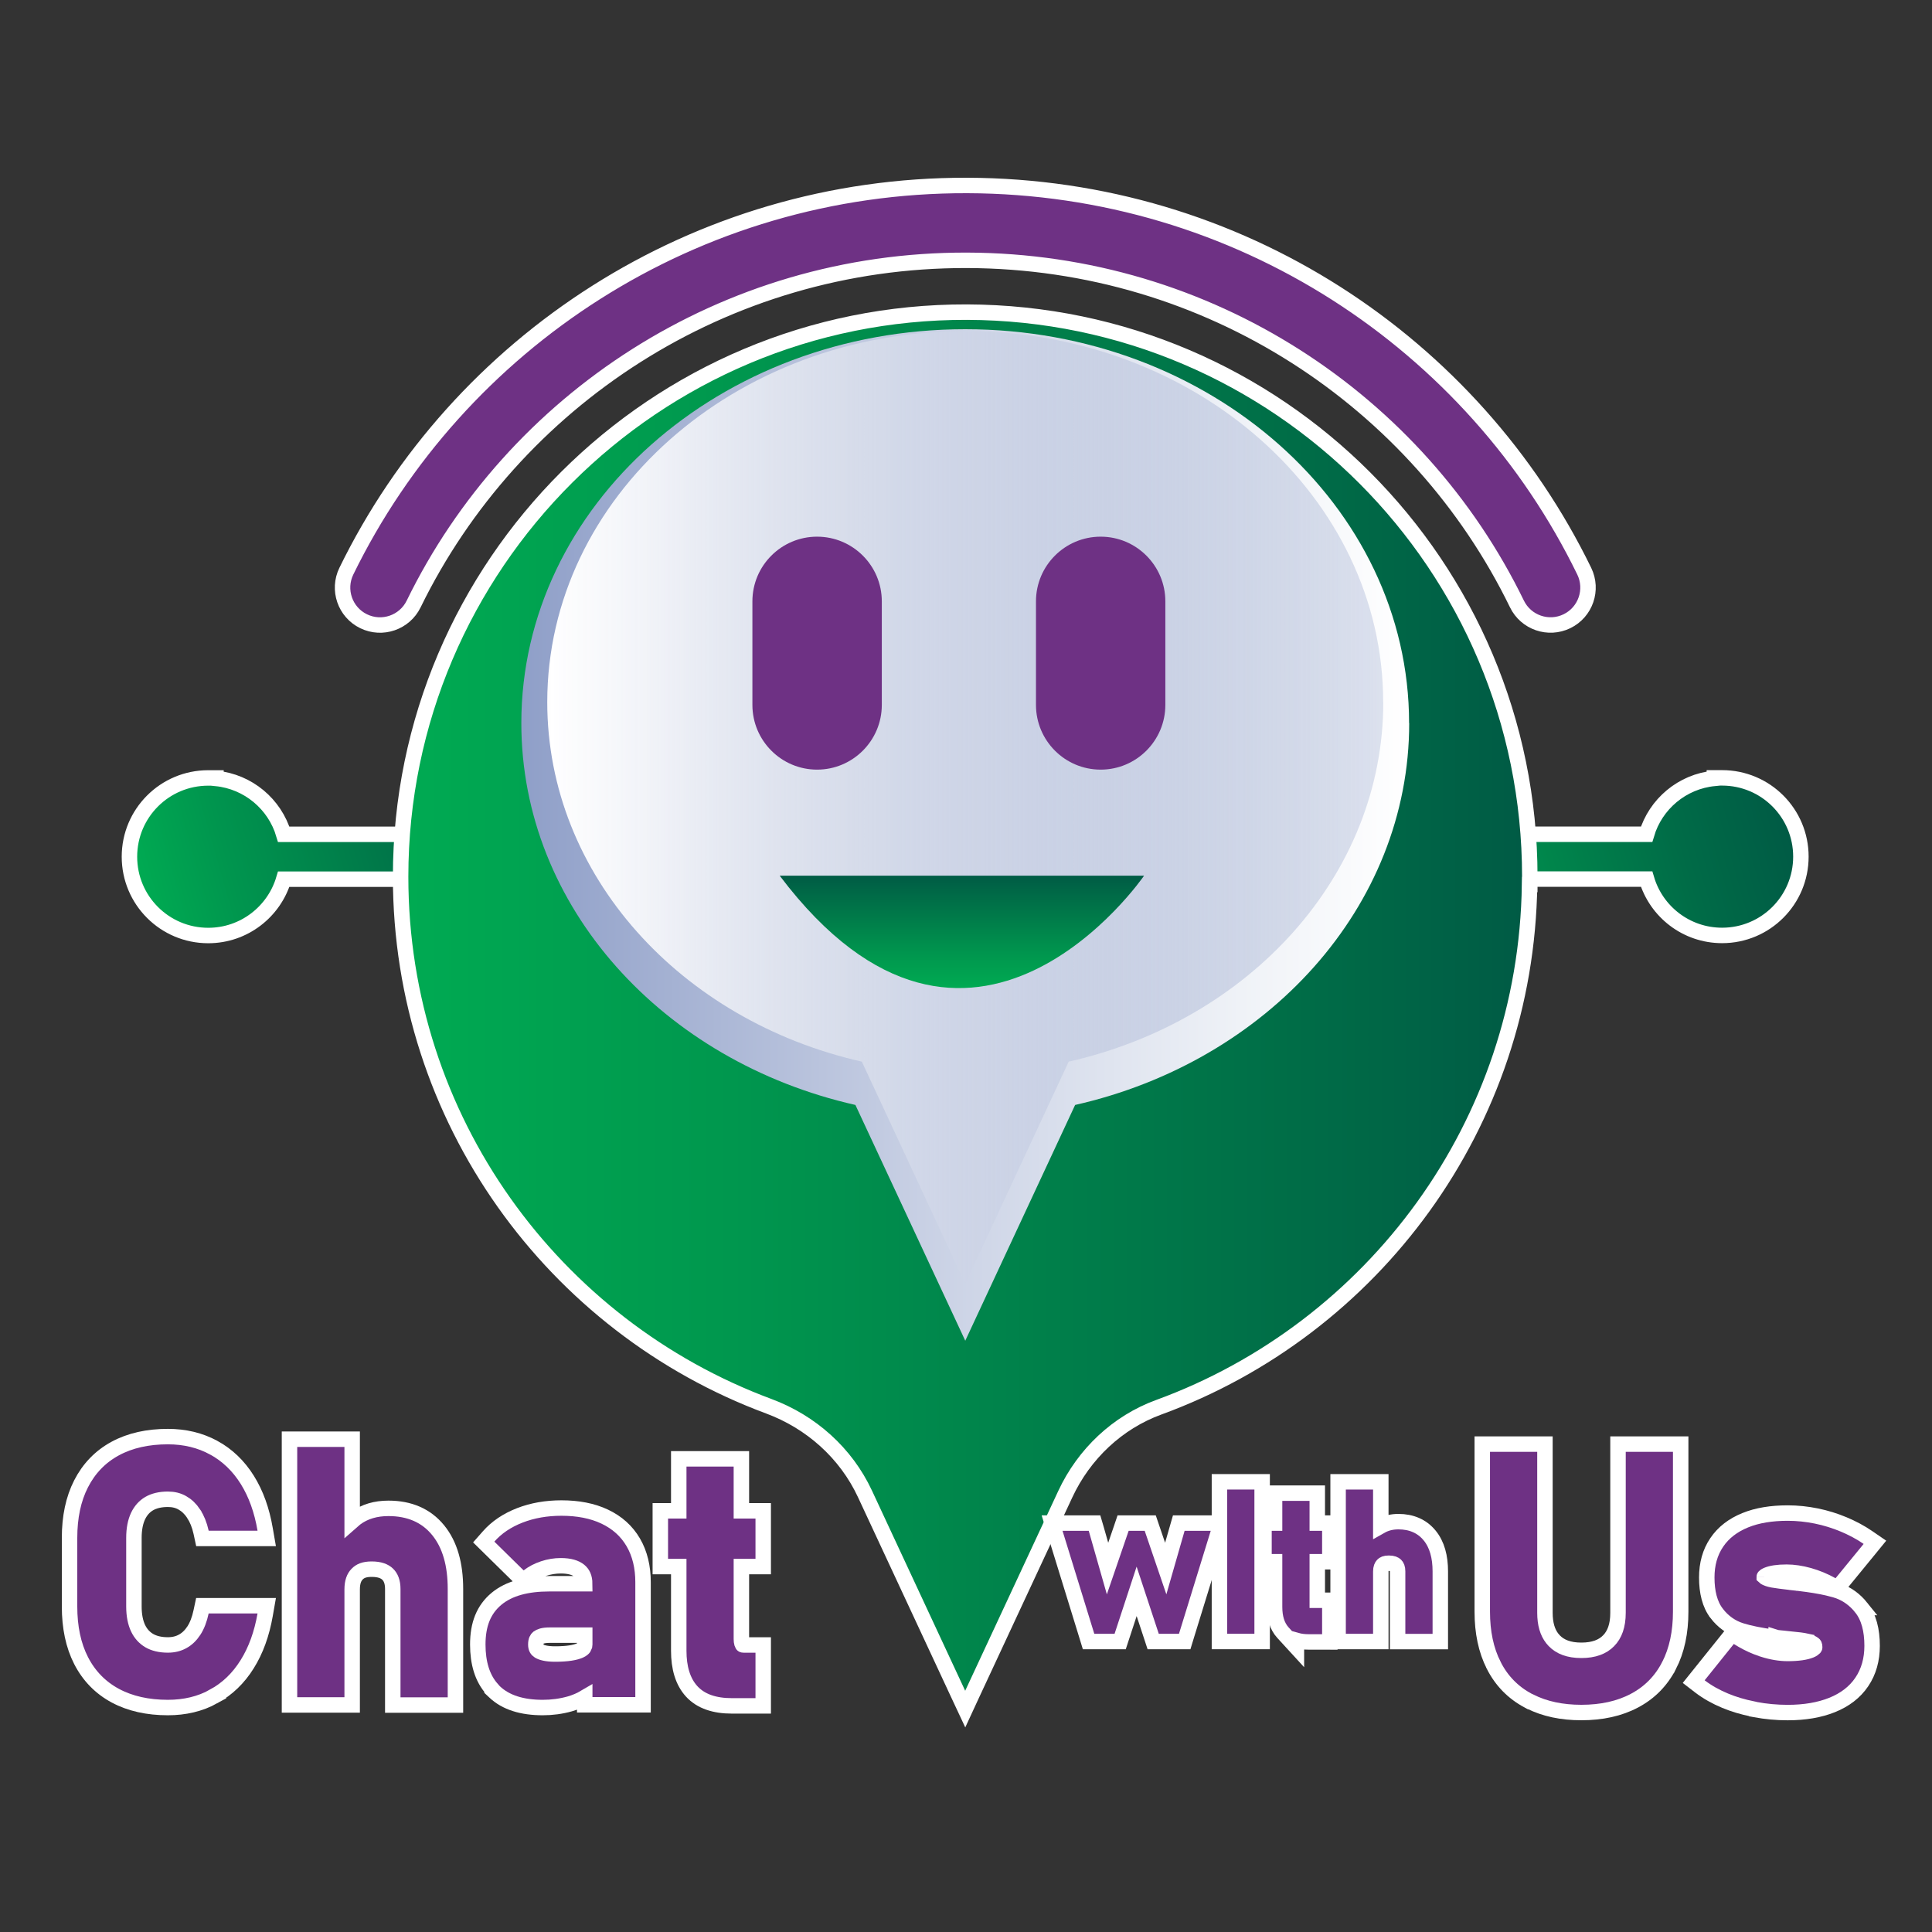 <svg width="50" height="50" viewBox="0 0 50 50" fill="none" xmlns="http://www.w3.org/2000/svg">
<rect x="0" y="0" width="50" height="50" fill="#333333" stroke="none"/>
<path d="M44.568 20.131C45.695 20.131 46.607 21.043 46.607 22.17C46.607 23.297 45.695 24.209 44.568 24.209C43.643 24.209 42.864 23.595 42.614 22.751H35.436V21.59H42.614C42.846 20.809 43.532 20.225 44.368 20.144V20.131H44.568Z" fill="url(#paint0_linear_6187_34829)" stroke="white" stroke-width="0.4"/>
<path d="M5.589 20.133V20.145C6.425 20.227 7.111 20.81 7.343 21.592H14.521V22.753H7.343C7.093 23.595 6.314 24.211 5.389 24.211C4.262 24.211 3.35 23.299 3.35 22.172C3.35 21.045 4.262 20.133 5.389 20.133H5.589Z" fill="url(#paint1_linear_6187_34829)" stroke="white" stroke-width="0.4"/>
<path d="M25.025 8.078C33.073 8.103 39.591 14.636 39.591 22.69V22.89H39.585C39.502 29.112 35.531 34.395 29.99 36.419C28.918 36.81 28.054 37.63 27.57 38.668L25.16 43.842L24.98 44.231L24.798 43.842L22.384 38.659C21.892 37.604 20.99 36.799 19.893 36.392C14.331 34.326 10.368 28.971 10.368 22.69C10.368 14.62 16.954 8.053 25.025 8.078Z" fill="url(#paint2_linear_6187_34829)" stroke="white" stroke-width="0.4"/>
<path d="M25.033 4.8C32.062 4.821 38.132 8.889 41 14.782C41.234 15.263 41.034 15.843 40.553 16.077C40.072 16.311 39.492 16.111 39.258 15.63C36.704 10.382 31.295 6.756 25.027 6.737C18.738 6.718 13.278 10.361 10.705 15.632C10.47 16.112 9.89 16.312 9.409 16.077C8.928 15.842 8.729 15.262 8.964 14.781C11.852 8.865 17.977 4.779 25.033 4.8Z" fill="#6E3184" stroke="white" stroke-width="0.4" stroke-miterlimit="10" stroke-linecap="round"/>
<path d="M36.467 18.715C36.467 13.085 31.323 8.52 24.979 8.52C18.635 8.52 13.492 13.085 13.492 18.715C13.492 23.475 17.167 27.473 22.138 28.596L24.981 34.698L27.824 28.596C32.793 27.473 36.47 23.475 36.47 18.715H36.467Z" fill="url(#paint3_linear_6187_34829)"/>
<path d="M35.796 18.171C35.796 12.868 30.953 8.57 24.979 8.57C19.006 8.57 14.163 12.869 14.163 18.171C14.163 22.653 17.624 26.418 22.304 27.475L24.981 33.221L27.658 27.475C32.338 26.417 35.799 22.653 35.799 18.171H35.796Z" fill="url(#paint4_linear_6187_34829)"/>
<path d="M21.146 13.889C20.222 13.889 19.472 14.639 19.472 15.563V18.243C19.472 19.167 20.222 19.918 21.146 19.918C22.07 19.918 22.821 19.167 22.821 18.243V15.563C22.821 14.639 22.07 13.889 21.146 13.889Z" fill="#6E3184"/>
<path d="M28.485 13.889C27.561 13.889 26.811 14.639 26.811 15.563V18.243C26.811 19.167 27.561 19.918 28.485 19.918C29.409 19.918 30.159 19.167 30.159 18.243V15.563C30.159 14.639 29.409 13.889 28.485 13.889Z" fill="#6E3184"/>
<path d="M20.178 22.662C25.119 29.209 29.609 22.662 29.609 22.662H20.178Z" fill="url(#paint5_linear_6187_34829)"/>
<path d="M4.345 37.179C4.781 37.179 5.179 37.274 5.531 37.466H5.532C5.884 37.659 6.174 37.937 6.4 38.299C6.626 38.66 6.778 39.088 6.862 39.58L6.903 39.815H5.239L5.205 39.657C5.162 39.462 5.096 39.304 5.013 39.176V39.175C4.927 39.047 4.83 38.956 4.722 38.895L4.72 38.894C4.613 38.832 4.49 38.801 4.345 38.801C4.144 38.801 3.984 38.842 3.86 38.914C3.738 38.986 3.642 39.091 3.573 39.236C3.504 39.383 3.466 39.569 3.466 39.799V41.576C3.466 41.806 3.505 41.992 3.573 42.137C3.641 42.279 3.737 42.384 3.861 42.458C3.985 42.53 4.144 42.571 4.345 42.571C4.492 42.571 4.618 42.539 4.728 42.478C4.839 42.417 4.935 42.326 5.018 42.199C5.099 42.074 5.162 41.914 5.204 41.715L5.238 41.556H6.903L6.862 41.79C6.776 42.282 6.622 42.711 6.396 43.071C6.171 43.432 5.882 43.711 5.529 43.903L5.53 43.904C5.178 44.099 4.78 44.191 4.345 44.191C3.826 44.191 3.37 44.091 2.984 43.884C2.598 43.676 2.302 43.372 2.099 42.976C1.896 42.58 1.8 42.11 1.8 41.576V39.799C1.8 39.265 1.896 38.796 2.099 38.4C2.301 38.005 2.595 37.698 2.983 37.488C3.369 37.279 3.826 37.179 4.345 37.179Z" fill="#6E3184" stroke="white" stroke-width="0.4"/>
<path d="M9.114 37.246V39.365C9.142 39.34 9.172 39.316 9.202 39.294C9.438 39.117 9.726 39.036 10.054 39.036C10.591 39.036 11.029 39.219 11.34 39.602C11.647 39.979 11.787 40.493 11.787 41.121V44.127H10.165V41.123C10.165 40.937 10.113 40.818 10.033 40.74C9.953 40.662 9.825 40.61 9.62 40.61C9.423 40.61 9.318 40.66 9.242 40.739C9.164 40.818 9.114 40.941 9.114 41.133V44.124H7.492V37.246H9.114Z" fill="#6E3184" stroke="white" stroke-width="0.4"/>
<path d="M14.531 39.028C14.955 39.028 15.331 39.099 15.65 39.25C15.969 39.401 16.219 39.623 16.39 39.918C16.561 40.211 16.642 40.558 16.642 40.948V44.12H15.133V43.932C15.016 44.001 14.886 44.056 14.744 44.097C14.52 44.16 14.287 44.191 14.046 44.191C13.521 44.191 13.092 44.066 12.795 43.781L12.733 43.723V43.712C12.48 43.428 12.365 43.035 12.365 42.56C12.365 42.037 12.518 41.653 12.849 41.377C13.175 41.106 13.641 40.987 14.214 40.987H15.132C15.131 40.823 15.08 40.721 14.993 40.65C14.898 40.573 14.747 40.522 14.513 40.522C14.363 40.522 14.213 40.546 14.064 40.596C13.915 40.645 13.785 40.714 13.671 40.801L13.534 40.906L13.411 40.784L12.654 40.04L12.519 39.907L12.643 39.766C12.852 39.527 13.124 39.346 13.452 39.218C13.781 39.09 14.142 39.028 14.531 39.028ZM14.217 42.318C14.055 42.318 13.97 42.352 13.928 42.385C13.898 42.409 13.867 42.453 13.867 42.56C13.867 42.651 13.898 42.696 13.947 42.727C14.017 42.77 14.146 42.806 14.367 42.806C14.686 42.806 14.894 42.768 15.011 42.713C15.066 42.688 15.094 42.661 15.109 42.64C15.116 42.629 15.122 42.617 15.127 42.602L15.133 42.548V42.318H14.217Z" fill="#6E3184" stroke="white" stroke-width="0.4"/>
<path d="M19.187 37.755V39.1H19.752V40.542H19.187V42.42C19.187 42.465 19.192 42.498 19.198 42.52L19.216 42.562L19.217 42.565C19.218 42.567 19.22 42.568 19.221 42.568C19.222 42.569 19.23 42.572 19.25 42.572H19.752V44.148H18.938C18.502 44.148 18.142 44.036 17.901 43.773C17.667 43.517 17.566 43.154 17.566 42.723V40.542H17.089V39.1H17.566V37.755H19.187Z" fill="#6E3184" stroke="white" stroke-width="0.4"/>
<path d="M28.326 39.417L28.369 39.563L28.663 40.594L29.02 39.553L29.066 39.417H29.768L29.814 39.553L30.169 40.594L30.465 39.563L30.507 39.417H31.604L31.525 39.676L30.703 42.341L30.66 42.482H29.844L29.799 42.345L29.416 41.184L29.035 42.345L28.99 42.482H28.172L28.129 42.341L27.307 39.676L27.228 39.417H28.326Z" fill="#6E3184" stroke="white" stroke-width="0.4"/>
<path d="M32.664 42.482H31.559V38.349H32.664V42.482Z" fill="#6E3184" stroke="white" stroke-width="0.4"/>
<path d="M34.091 38.642V39.418H34.416V40.418H34.091V41.415H34.416V42.493H33.862C33.752 42.493 33.647 42.48 33.551 42.453V42.633L33.202 42.252C33.047 42.082 32.986 41.852 32.986 41.589V40.418H32.712V39.418H32.986V38.642H34.091Z" fill="#6E3184" stroke="white" stroke-width="0.4"/>
<path d="M35.735 38.349V39.493C35.871 39.416 36.025 39.38 36.191 39.38C36.521 39.38 36.8 39.495 36.998 39.737C37.193 39.974 37.275 40.294 37.275 40.666V42.484H36.17V40.666C36.17 40.576 36.146 40.533 36.119 40.507C36.094 40.483 36.047 40.456 35.943 40.456C35.846 40.456 35.809 40.48 35.785 40.505C35.76 40.531 35.735 40.578 35.735 40.671V42.482H34.63V38.349H35.735Z" fill="#6E3184" stroke="white" stroke-width="0.4"/>
<path d="M39.983 37.373V41.739C39.983 42.032 40.051 42.247 40.171 42.401L40.225 42.463C40.377 42.62 40.601 42.71 40.925 42.71C41.249 42.71 41.477 42.62 41.63 42.463L41.631 42.462C41.785 42.306 41.874 42.074 41.874 41.739V37.373H43.496V41.709C43.496 42.242 43.398 42.708 43.196 43.104H43.195C42.992 43.501 42.691 43.806 42.3 44.013C41.91 44.22 41.45 44.32 40.925 44.32C40.421 44.32 39.979 44.227 39.6 44.037H39.594L39.55 44.013C39.16 43.806 38.861 43.5 38.659 43.103V43.102C38.457 42.707 38.361 42.24 38.361 41.709V37.373H39.983Z" fill="#6E3184" stroke="white" stroke-width="0.4"/>
<path d="M46.265 39.158C46.513 39.158 46.761 39.184 47.007 39.234C47.252 39.284 47.487 39.357 47.714 39.452C47.94 39.547 48.15 39.658 48.344 39.792L48.523 39.915L48.385 40.084L47.659 40.971L47.552 41.1L47.407 41.019C47.217 40.913 47.02 40.832 46.816 40.774C46.611 40.717 46.418 40.688 46.239 40.688C46.003 40.688 45.841 40.716 45.739 40.758C45.688 40.779 45.667 40.797 45.661 40.805C45.66 40.806 45.659 40.807 45.659 40.808C45.659 40.806 45.659 40.806 45.659 40.809C45.66 40.81 45.664 40.814 45.671 40.818C45.718 40.845 45.785 40.871 45.874 40.887H45.873C45.976 40.905 46.129 40.925 46.337 40.949L46.34 40.95C46.35 40.951 46.36 40.953 46.373 40.954C46.386 40.955 46.402 40.957 46.419 40.959H46.421C46.431 40.96 46.441 40.962 46.455 40.963L46.5 40.968L46.516 40.97L46.52 40.971C46.529 40.971 46.551 40.972 46.58 40.977C46.853 41.01 47.093 41.048 47.297 41.095L47.491 41.145L47.589 41.177C47.814 41.261 48.009 41.405 48.168 41.603H48.167C48.366 41.849 48.45 42.19 48.45 42.593C48.45 42.947 48.364 43.262 48.183 43.529C48.003 43.796 47.743 43.993 47.414 44.125C47.088 44.256 46.704 44.321 46.266 44.321C45.978 44.321 45.696 44.295 45.423 44.243L45.363 44.232L45.359 44.228C45.107 44.177 44.87 44.107 44.646 44.014C44.403 43.913 44.185 43.79 43.995 43.645L43.833 43.52L43.961 43.36L44.715 42.421L44.827 42.28L44.978 42.377C45.136 42.477 45.297 42.56 45.462 42.625L45.629 42.684L45.63 42.685C45.856 42.757 46.069 42.791 46.265 42.791C46.539 42.791 46.731 42.76 46.853 42.711C46.914 42.686 46.943 42.662 46.956 42.648C46.964 42.639 46.964 42.634 46.964 42.63C46.964 42.572 46.948 42.559 46.94 42.553C46.899 42.522 46.84 42.493 46.757 42.476V42.475C46.662 42.454 46.522 42.436 46.331 42.419H46.33C46.302 42.416 46.273 42.413 46.246 42.41C46.219 42.407 46.194 42.404 46.168 42.401C46.139 42.399 46.11 42.396 46.083 42.393C46.054 42.389 46.028 42.386 46.001 42.384L45.983 42.382L45.967 42.377V42.378C45.967 42.378 45.966 42.377 45.964 42.377C45.957 42.377 45.951 42.377 45.948 42.377C45.944 42.377 45.942 42.376 45.941 42.376H45.932L45.919 42.374C45.568 42.329 45.279 42.271 45.056 42.201C44.807 42.123 44.596 41.973 44.429 41.757V41.756C44.247 41.522 44.171 41.2 44.171 40.824C44.171 40.483 44.253 40.177 44.429 39.918C44.603 39.66 44.853 39.471 45.166 39.344C45.477 39.217 45.846 39.158 46.265 39.158Z" fill="#6E3184" stroke="white" stroke-width="0.4"/>
<defs>
<linearGradient id="paint0_linear_6187_34829" x1="36.079" y1="24.09" x2="46.201" y2="21.189" gradientUnits="userSpaceOnUse">
<stop stop-color="#00AA52"/>
<stop offset="0.22" stop-color="#00954E"/>
<stop offset="0.74" stop-color="#006B47"/>
<stop offset="1" stop-color="#005B45"/>
</linearGradient>
<linearGradient id="paint1_linear_6187_34829" x1="3.758" y1="23.153" x2="13.878" y2="20.252" gradientUnits="userSpaceOnUse">
<stop stop-color="#00AA52"/>
<stop offset="0.22" stop-color="#00954E"/>
<stop offset="0.74" stop-color="#006B47"/>
<stop offset="1" stop-color="#005B45"/>
</linearGradient>
<linearGradient id="paint2_linear_6187_34829" x1="10.568" y1="26.017" x2="39.391" y2="26.017" gradientUnits="userSpaceOnUse">
<stop stop-color="#00AA52"/>
<stop offset="0.29" stop-color="#00974E"/>
<stop offset="0.88" stop-color="#006646"/>
<stop offset="1" stop-color="#005B45"/>
</linearGradient>
<linearGradient id="paint3_linear_6187_34829" x1="13.492" y1="21.609" x2="36.467" y2="21.609" gradientUnits="userSpaceOnUse">
<stop stop-color="#8F9FC8"/>
<stop offset="0.45" stop-color="#C8D0E4"/>
<stop offset="0.81" stop-color="#EFF2F7"/>
<stop offset="1" stop-color="white"/>
</linearGradient>
<linearGradient id="paint4_linear_6187_34829" x1="14.161" y1="20.895" x2="35.796" y2="20.895" gradientUnits="userSpaceOnUse">
<stop stop-color="white"/>
<stop offset="0.11" stop-color="#F7F8FB" stop-opacity="0.95"/>
<stop offset="0.32" stop-color="#E2E6F0" stop-opacity="0.82"/>
<stop offset="0.62" stop-color="#C0C9E0" stop-opacity="0.61"/>
<stop offset="0.98" stop-color="#92A1C9" stop-opacity="0.32"/>
<stop offset="1" stop-color="#8F9FC8" stop-opacity="0.3"/>
</linearGradient>
<linearGradient id="paint5_linear_6187_34829" x1="24.893" y1="25.573" x2="24.893" y2="22.662" gradientUnits="userSpaceOnUse">
<stop stop-color="#00AA52"/>
<stop offset="0.29" stop-color="#00974E"/>
<stop offset="0.88" stop-color="#006646"/>
<stop offset="1" stop-color="#005B45"/>
</linearGradient>
</defs>
</svg>
